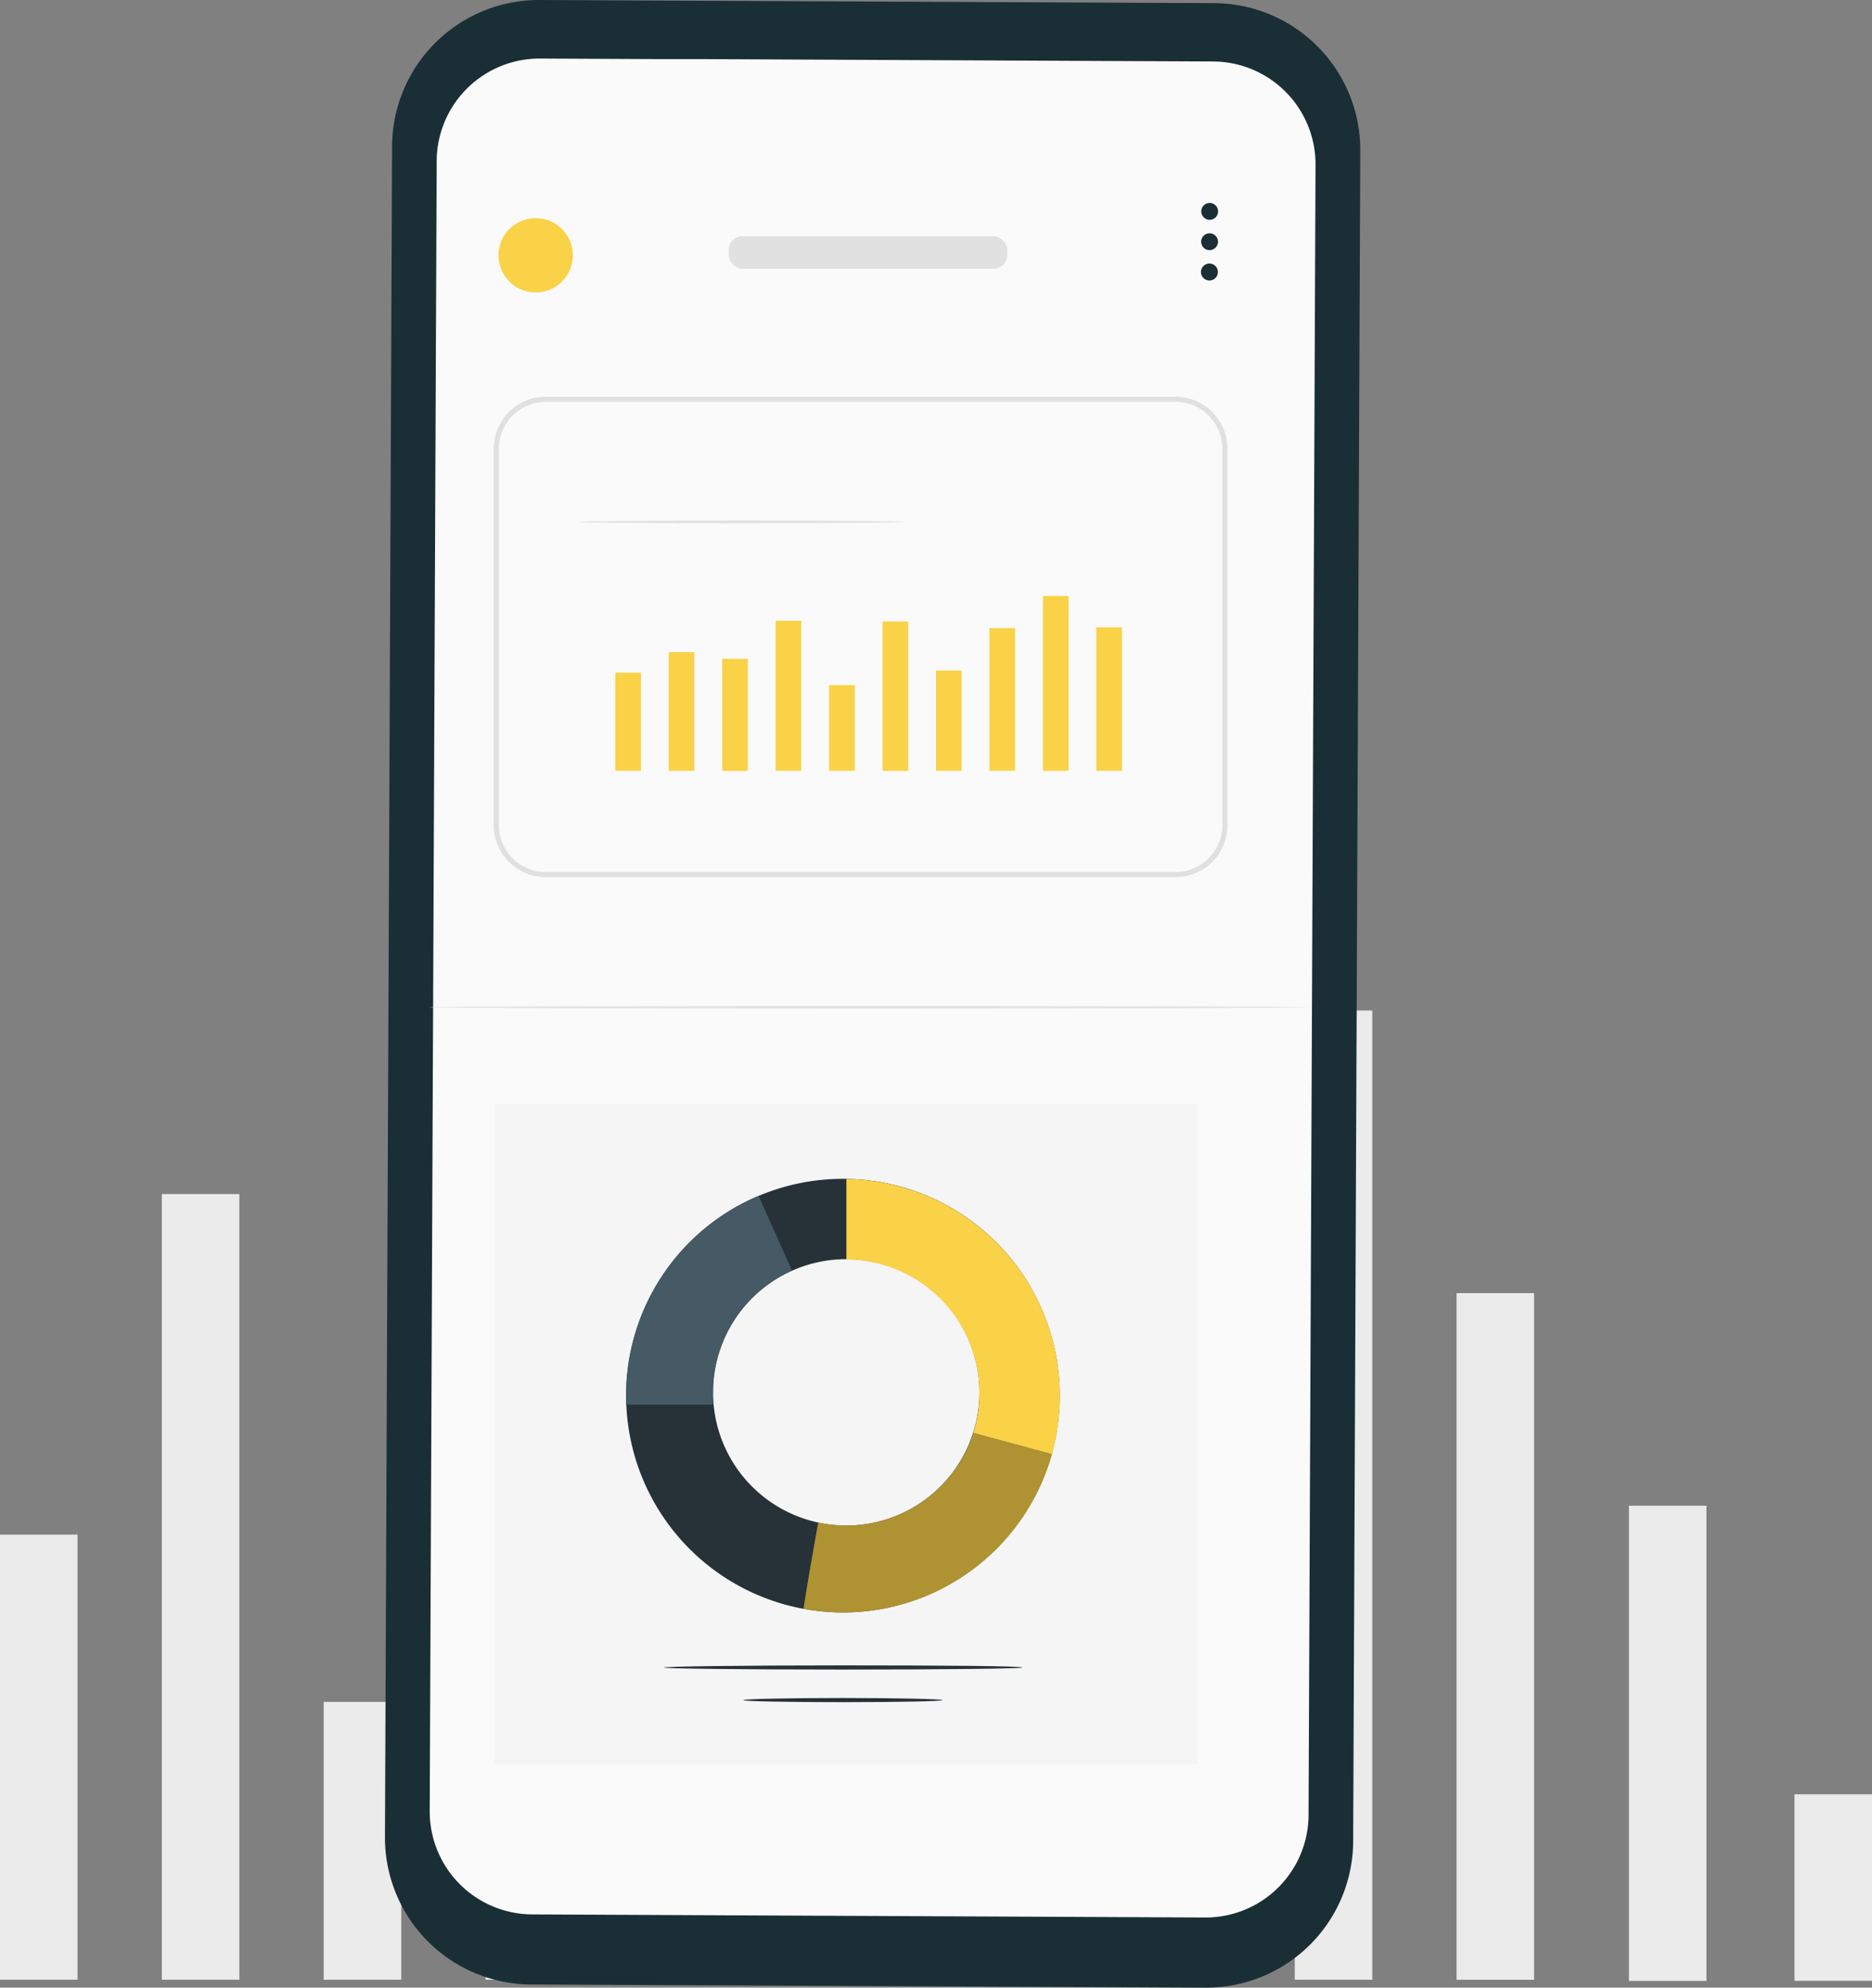 <?xml version="1.0" encoding="UTF-8"?> <svg xmlns="http://www.w3.org/2000/svg" viewBox="0 0 376 399.24"><rect x="0" y="0" width="376" height="399.24" fill="#808080" stroke="none"/> <defs> <style>.cls-1{fill:#ebebeb;}.cls-2{fill:#1a2e35;}.cls-3{fill:#fafafa;}.cls-4{fill:#e1e1e1;}.cls-5{fill:#fad247;}.cls-6{fill:#f5f5f5;}.cls-7{fill:#263238;}.cls-8{fill:#455a64;}.cls-9{opacity:0.3;}.cls-10{fill:#e0e0e0;}</style> </defs> <g id="Слой_2" data-name="Слой 2"> <g id="Слой_1-2" data-name="Слой 1"> <g id="freepik--background-complete--inject-2"> <rect class="cls-1" x="130.04" y="302.21" width="15.57" height="95.44"></rect> <rect class="cls-1" x="327.18" y="302.44" width="15.57" height="95.45"></rect> <rect class="cls-1" x="360.43" y="360.4" width="15.57" height="37.47"></rect> <rect class="cls-1" y="308.24" width="15.57" height="89.41"></rect> <rect class="cls-1" x="32.51" y="239.84" width="15.57" height="157.81"></rect> <rect class="cls-1" x="65.02" y="341.84" width="15.57" height="55.81"></rect> <rect class="cls-1" x="97.53" y="232.57" width="15.57" height="165.08"></rect> <rect class="cls-1" x="162.54" y="246.84" width="15.57" height="150.81"></rect> <rect class="cls-1" x="195.04" y="286.03" width="15.57" height="111.62"></rect> <rect class="cls-1" x="227.55" y="231.44" width="15.57" height="166.21"></rect> <rect class="cls-1" x="260.06" y="202.97" width="15.57" height="194.68"></rect> <rect class="cls-1" x="292.56" y="259.74" width="15.57" height="137.92"></rect> </g> <path class="cls-2" d="M242.15,399.24l-135.46-.63A29.5,29.5,0,0,1,77.32,369l1.43-339.6A29.51,29.51,0,0,1,108.4,0L243.85.63a29.5,29.5,0,0,1,29.37,29.63l-1.43,339.6A29.51,29.51,0,0,1,242.15,399.24Z"></path> <path class="cls-3" d="M243.66,12.35l-26.26-.12-76.7-.36-9.24,0-23-.11A20.67,20.67,0,0,0,87.71,32.3l-1.4,331.47a20.68,20.68,0,0,0,20.57,20.76l135.19.62a20.67,20.67,0,0,0,20.76-20.58l1.4-331.47A20.66,20.66,0,0,0,243.66,12.35Z"></path> <path class="cls-2" d="M244.66,42.47a1.69,1.69,0,1,1-1.68-1.7A1.69,1.69,0,0,1,244.66,42.47Z"></path> <path class="cls-2" d="M244.64,48.56a1.69,1.69,0,1,1-1.68-1.7A1.69,1.69,0,0,1,244.64,48.56Z"></path> <path class="cls-2" d="M244.62,54.64a1.7,1.7,0,1,1-1.69-1.7A1.7,1.7,0,0,1,244.62,54.64Z"></path> <path class="cls-4" d="M262.53,202.32c0,.14-39.49.26-88.19.26s-88.2-.12-88.2-.26,39.48-.26,88.2-.26S262.53,202.17,262.53,202.32Z"></path> <circle class="cls-5" cx="107.58" cy="51.27" r="7.47" transform="translate(32.9 144.14) rotate(-76.67)"></circle> <rect class="cls-4" x="146.37" y="47.44" width="55.94" height="6.55" rx="2.74"></rect> <polygon class="cls-6" points="99.35 221.74 99.35 354.4 115.41 354.4 137.51 354.4 240.51 354.4 240.51 221.74 99.35 221.74"></polygon> <path class="cls-7" d="M169.31,236.78a43.55,43.55,0,1,0,43.55,43.55h0A43.55,43.55,0,0,0,169.31,236.78Zm.65,69.64a26.75,26.75,0,1,1,26.76-26.79A26.75,26.75,0,0,1,170,306.42Z"></path> <path class="cls-5" d="M170,236.8V253a26.79,26.79,0,0,1,25.49,34.82l15.79,4.29A43.57,43.57,0,0,0,181,238.4,43.09,43.09,0,0,0,170,236.8Z"></path> <path class="cls-8" d="M143.21,279.63a26.76,26.76,0,0,1,15.85-24.44l-6.69-15a43.54,43.54,0,0,0-26.63,40.13v1.82h17.53C143.21,281.28,143.19,280.46,143.21,279.63Z"></path> <path class="cls-5" d="M170,306.42a25.53,25.53,0,0,1-5.65-.61c-.68,3.89-2.05,11.41-2.95,17.33a45.05,45.05,0,0,0,7.95.74,43.58,43.58,0,0,0,41.95-31.82l-15.79-4.24A26.75,26.75,0,0,1,170,306.42Z"></path> <g class="cls-9"> <path d="M170,306.42a25.53,25.53,0,0,1-5.65-.61c-.68,3.89-2.05,11.41-2.95,17.33a45.05,45.05,0,0,0,7.95.74,43.58,43.58,0,0,0,41.95-31.82l-15.79-4.24A26.75,26.75,0,0,1,170,306.42Z"></path> </g> <path class="cls-7" d="M205.36,334.94c0,.22-16.14.41-36.05.41s-36-.19-36-.41,16.13-.43,36-.43S205.36,334.63,205.36,334.94Z"></path> <path class="cls-7" d="M189.3,341.49c0,.23-9,.41-20,.41s-20-.18-20-.41,9-.43,20-.43S189.3,341.27,189.3,341.49Z"></path> <rect class="cls-5" x="166.53" y="137.61" width="5.15" height="17.22"></rect> <rect class="cls-5" x="123.58" y="135.11" width="5.15" height="19.72"></rect> <rect class="cls-5" x="134.31" y="131" width="5.15" height="23.83"></rect> <rect class="cls-5" x="145.05" y="132.32" width="5.15" height="22.53"></rect> <rect class="cls-5" x="155.78" y="124.69" width="5.15" height="30.14"></rect> <rect class="cls-5" x="177.26" y="124.83" width="5.15" height="30"></rect> <rect class="cls-5" x="188" y="134.68" width="5.15" height="20.15"></rect> <rect class="cls-5" x="198.73" y="126.16" width="5.15" height="28.67"></rect> <rect class="cls-5" x="209.47" y="119.7" width="5.15" height="35.13"></rect> <rect class="cls-5" x="220.2" y="126.01" width="5.15" height="28.82"></rect> <path class="cls-10" d="M236.1,176.19H109.62a10.46,10.46,0,0,1-10.45-10.44V90.13a10.46,10.46,0,0,1,10.45-10.44H236.1a10.46,10.46,0,0,1,10.44,10.44v75.62A10.46,10.46,0,0,1,236.1,176.19ZM109.62,80.71a9.43,9.43,0,0,0-9.41,9.42v75.62a9.41,9.41,0,0,0,9.41,9.41H236.1a9.42,9.42,0,0,0,9.42-9.41V90.13a9.44,9.44,0,0,0-9.42-9.42Z"></path> <path class="cls-10" d="M181.63,104.83c0,.14-14.64.27-32.69.27s-32.68-.13-32.68-.27,14.63-.26,32.68-.26S181.63,104.68,181.63,104.83Z"></path> </g> </g> </svg> 